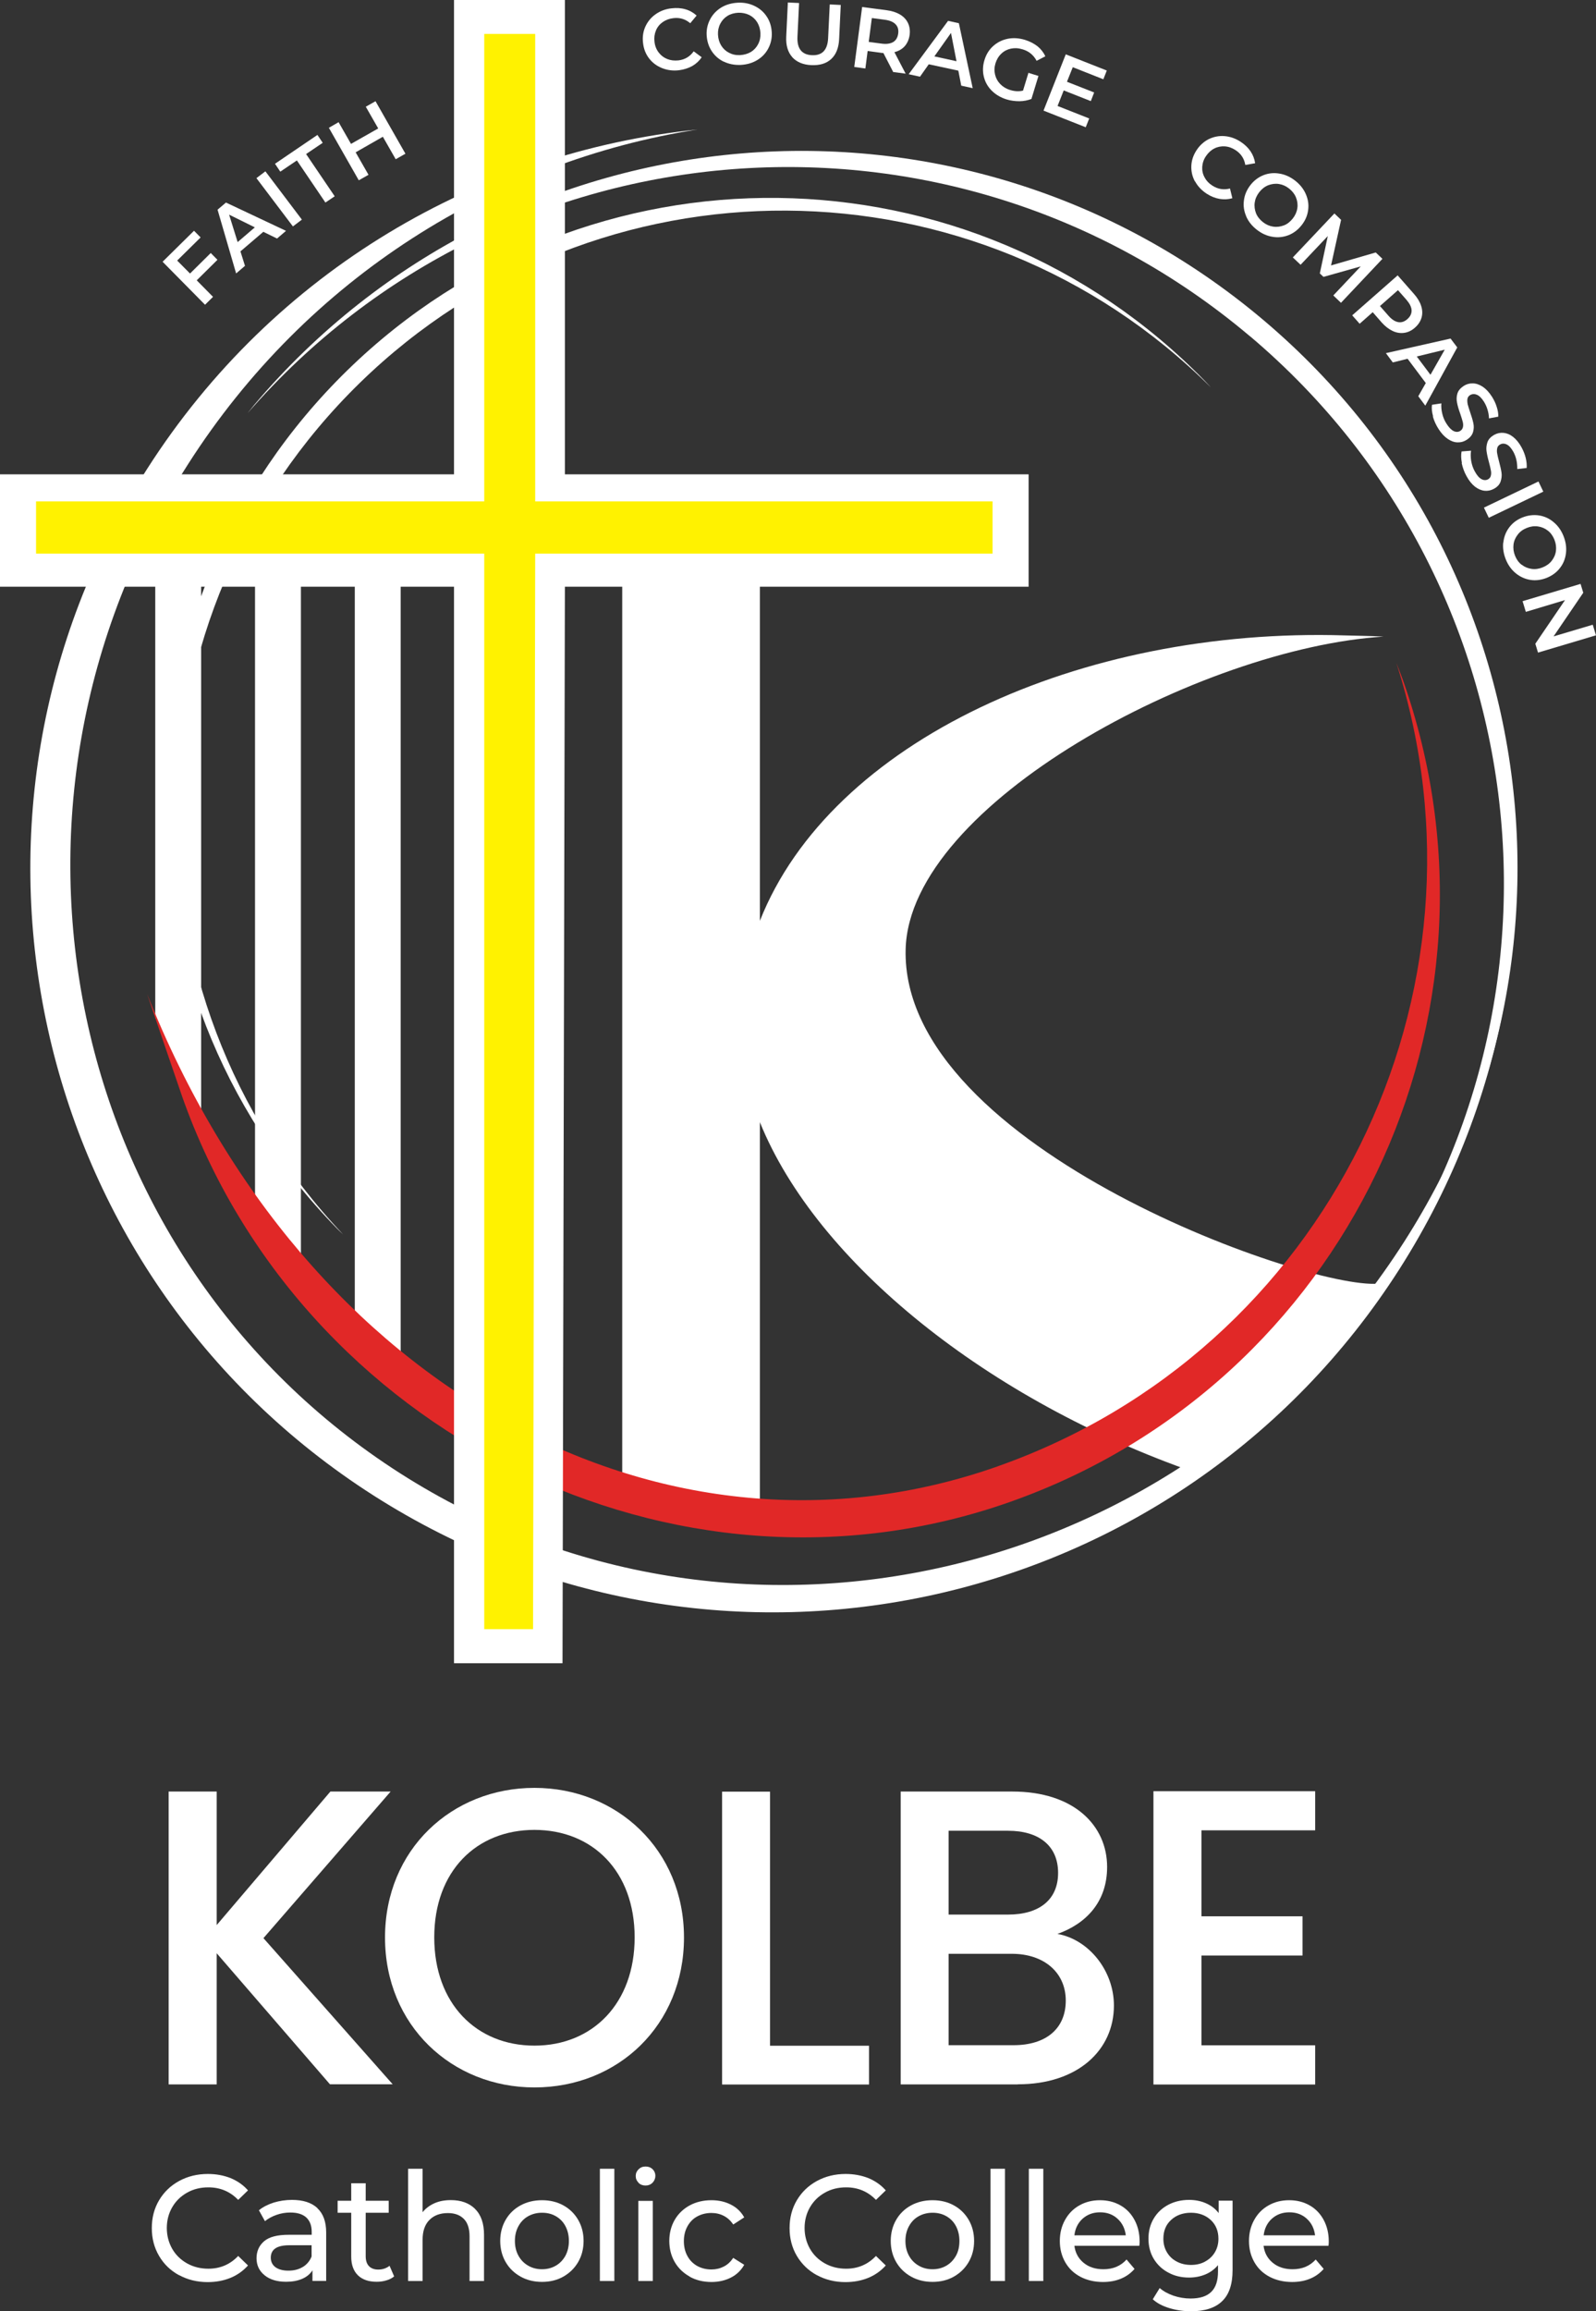 <?xml version="1.0" encoding="UTF-8"?>
<svg xmlns="http://www.w3.org/2000/svg" id="Layer_1" data-name="Layer 1" viewBox="0 0 147.82 213.95">
  <rect x="0" y="0" width="147.82" height="213.95" fill="#333333" stroke="none"/>
  <defs>
    <style>
      .cls-1 {
        fill: #fff200;
      }

      .cls-1, .cls-2, .cls-3 {
        stroke-width: 0px;
      }

      .cls-2 {
        fill: #e12827;
      }

      .cls-3 {
        fill: #fff;
      }
    </style>
  </defs>
  <path class="cls-3" d="M83.88,87.86c.36-13.47,27.44-27.88,44.26-28.93-1.18-.07-2.36-.07-3.56-.11-24.51-.77-47.63,9.79-54.2,26.42v-32.47h-12.75v85.08l12.75,2.42v-36.39c5.26,13.01,21.16,25.77,40.32,32.43,8.83-5.94,11.15-8.83,17.23-17.52-5.74,1-44.54-12.4-44.05-30.93Z"></path>
  <g>
    <path class="cls-3" d="M16.4,24.11l1.2,1.21,1.92-1.9.62.63-1.92,1.9,1.51,1.53-.74.73-3.93-3.98,2.91-2.87.61.62-2.17,2.14Z"></path>
    <path class="cls-3" d="M24.4,21.45l-2.13,1.82.42,1.34-.82.7-1.72-5.9.78-.66,5.56,2.62-.83.71-1.27-.62ZM23.61,21.05l-2.39-1.18.79,2.54,1.6-1.37Z"></path>
    <path class="cls-3" d="M23.75,16.49l.83-.63,3.38,4.47-.83.63-3.38-4.47Z"></path>
    <path class="cls-3" d="M27.5,14.85l-1.54,1.04-.49-.73,3.93-2.67.49.73-1.54,1.04,2.65,3.91-.86.58-2.65-3.91Z"></path>
    <path class="cls-3" d="M34.78,9.37l2.77,4.86-.9.51-1.19-2.08-2.52,1.44,1.19,2.08-.9.51-2.77-4.86.9-.52,1.15,2.01,2.52-1.43-1.15-2.01.9-.51Z"></path>
    <path class="cls-3" d="M61.31,6.3c-.48-.19-.88-.49-1.19-.89-.31-.4-.5-.88-.56-1.42-.07-.54,0-1.05.21-1.52.21-.46.52-.85.95-1.15.42-.3.92-.49,1.48-.55.46-.05.88-.03,1.28.09.4.11.74.31,1.04.58l-.59.71c-.46-.39-.98-.54-1.56-.47-.38.04-.71.17-1,.37-.28.2-.49.46-.62.78-.13.32-.18.66-.13,1.04.04.38.17.7.38.98s.47.48.79.61c.32.13.67.17,1.05.13.59-.07,1.06-.35,1.41-.84l.74.55c-.22.33-.51.6-.87.81-.36.2-.77.33-1.22.39-.56.07-1.08,0-1.57-.19Z"></path>
    <path class="cls-3" d="M67.03,5.71c-.47-.23-.84-.56-1.12-.99-.28-.43-.43-.92-.46-1.46s.09-1.04.33-1.49c.24-.45.59-.81,1.03-1.08.45-.27.96-.41,1.53-.44.57-.03,1.09.08,1.56.31.47.23.84.55,1.12.98.28.42.43.91.46,1.46s-.09,1.05-.33,1.5c-.24.45-.59.81-1.03,1.07-.45.27-.96.41-1.53.44-.57.02-1.09-.08-1.56-.31ZM69.55,4.81c.29-.18.52-.43.67-.73.16-.31.23-.65.21-1.02-.02-.37-.12-.71-.3-1-.18-.29-.43-.52-.73-.67-.31-.15-.65-.22-1.02-.21-.37.02-.71.11-1,.29-.29.18-.51.42-.67.73s-.23.65-.21,1.02c.02.37.12.71.3,1,.18.29.43.52.73.67.31.16.64.23,1.02.21.37-.02.71-.12,1-.29Z"></path>
    <path class="cls-3" d="M73.38,5.29c-.41-.46-.6-1.09-.56-1.9l.15-3.16,1.04.05-.15,3.12c-.05,1.1.4,1.67,1.35,1.71.94.04,1.44-.48,1.49-1.58l.15-3.12,1.02.05-.15,3.16c-.04.81-.28,1.42-.73,1.84-.45.42-1.06.6-1.83.57-.77-.03-1.36-.28-1.78-.73Z"></path>
    <path class="cls-3" d="M82.74,6.69l-.92-1.78s-.12,0-.21-.02l-1.25-.17-.21,1.62-1.03-.14.73-5.55,2.29.3c.48.06.89.2,1.23.4.34.21.58.47.73.79s.2.69.15,1.09c-.06.42-.21.76-.45,1.04-.24.27-.57.46-.96.56l1.04,1.99-1.11-.15ZM82.95,2.25c-.21-.22-.54-.36-.99-.42l-1.21-.16-.29,2.21,1.21.16c.45.06.8,0,1.06-.15.26-.16.41-.42.46-.78s-.03-.64-.24-.86Z"></path>
    <path class="cls-3" d="M88.76,6.54l-2.74-.59-.81,1.15-1.05-.23,3.65-4.94,1,.22,1.28,6.01-1.06-.23-.27-1.39ZM88.59,5.67l-.51-2.62-1.54,2.17,2.06.45Z"></path>
    <path class="cls-3" d="M95.24,6.74l.94.29-.65,2.13c-.34.13-.72.21-1.12.21-.4,0-.8-.05-1.19-.17-.54-.17-1-.44-1.37-.81-.37-.37-.61-.8-.73-1.3-.12-.5-.1-1.01.06-1.53.16-.53.43-.96.81-1.3.38-.34.82-.56,1.34-.67.51-.1,1.04-.07,1.6.1.45.14.83.34,1.16.59.32.26.56.57.73.93l-.81.42c-.28-.53-.71-.89-1.29-1.06-.38-.12-.74-.14-1.08-.07-.34.07-.64.22-.89.46-.25.23-.44.54-.55.9-.11.36-.12.7-.04,1.04.08.34.24.63.48.88.24.25.55.44.92.55.42.13.81.15,1.19.06l.51-1.67Z"></path>
    <path class="cls-3" d="M100.88,10.97l-.32.81-3.91-1.54,2.06-5.21,3.8,1.5-.32.81-2.83-1.12-.54,1.35,2.52.99-.31.8-2.51-.99-.57,1.44,2.94,1.16Z"></path>
    <path class="cls-3" d="M110.68,16.81c-.25-.46-.36-.94-.34-1.45.02-.51.18-.99.48-1.45.3-.46.68-.8,1.13-1.03.46-.22.94-.32,1.46-.28.52.04,1.01.21,1.49.52.38.25.69.54.92.88.23.34.37.71.43,1.11l-.91.16c-.1-.59-.4-1.04-.9-1.37-.32-.21-.66-.33-1-.35-.35-.02-.67.04-.98.2-.31.16-.56.4-.77.71s-.32.65-.34.99.05.67.22.97c.16.31.41.57.73.77.5.32,1.04.41,1.62.26l.22.9c-.39.11-.78.13-1.19.06-.41-.07-.8-.23-1.19-.48-.47-.31-.83-.69-1.08-1.15Z"></path>
    <path class="cls-3" d="M115.43,20.04c-.21-.48-.29-.97-.22-1.48.06-.51.26-.98.59-1.41.33-.43.74-.74,1.21-.93.48-.19.97-.24,1.49-.15.51.08,1,.3,1.45.65.45.35.78.76.99,1.24s.29.97.22,1.47c-.06.5-.26.98-.6,1.41-.34.43-.74.74-1.22.93-.47.18-.97.24-1.48.15-.52-.08-1-.3-1.45-.65s-.78-.76-.99-1.24ZM117.93,20.98c.34.05.67,0,.99-.12s.59-.35.82-.64c.23-.29.37-.61.42-.96.05-.34,0-.67-.13-.99-.13-.32-.35-.59-.64-.82-.29-.23-.61-.37-.95-.42-.34-.05-.67,0-.99.12-.32.13-.59.35-.82.64-.23.3-.37.61-.42.96-.05.34,0,.67.12.99.13.32.35.59.64.82s.61.37.95.42Z"></path>
    <path class="cls-3" d="M123.48,27.36l2.55-2.7-3.45.97-.34-.32.74-3.46-2.52,2.66-.72-.68,3.85-4.07.62.59-.93,4.22,4.14-1.2.62.59-3.84,4.07-.71-.68Z"></path>
    <path class="cls-3" d="M131.63,28.33c.12.38.13.73.03,1.08-.1.34-.3.65-.61.92-.3.27-.63.43-.99.48-.35.05-.71,0-1.07-.17-.36-.17-.7-.43-1.02-.79l-.83-.95-1.21,1.07-.69-.78,4.21-3.7,1.52,1.73c.32.36.54.73.66,1.11ZM129.5,29.82c.3.05.58-.04.85-.28.27-.24.4-.51.39-.81s-.17-.62-.46-.96l-.8-.91-1.67,1.47.8.91c.3.34.6.53.9.58Z"></path>
    <path class="cls-3" d="M132.05,35.45l-1.68-2.24-1.37.34-.64-.86,5.99-1.35.62.82-2.96,5.39-.65-.87.7-1.23ZM132.49,34.69l1.32-2.32-2.59.63,1.26,1.68Z"></path>
    <path class="cls-3" d="M132.73,38.54c-.11-.41-.15-.76-.1-1.07l.87-.13c-.03.29,0,.61.08.95.08.34.21.65.4.94.22.35.45.58.67.68.22.1.43.09.61-.03.13-.09.21-.21.24-.36.03-.15.02-.32-.03-.5-.05-.18-.12-.42-.22-.71-.15-.41-.25-.76-.3-1.04-.06-.28-.05-.55.03-.83.08-.28.28-.51.58-.71.26-.17.54-.25.85-.24.3,0,.61.11.92.31.31.21.59.51.86.93.18.29.33.59.43.92.11.33.16.63.15.92l-.86.16c-.01-.28-.06-.56-.14-.82-.08-.26-.19-.5-.32-.71-.22-.35-.44-.57-.67-.66-.22-.09-.43-.08-.63.04-.14.09-.21.2-.24.36-.02.15-.01.32.03.5.05.18.12.42.22.71.14.4.24.74.3,1.02.06.28.05.56-.03.83-.08.27-.27.51-.58.71-.26.17-.54.25-.84.24-.3,0-.61-.11-.92-.32-.31-.21-.6-.52-.86-.93-.23-.36-.41-.75-.52-1.15Z"></path>
    <path class="cls-3" d="M135.4,42.86c-.08-.41-.09-.77-.03-1.07l.88-.07c-.05.29-.04.61.01.95.06.35.17.67.33.96.2.37.41.61.62.72.22.12.42.12.61.02.14-.08.23-.19.26-.34.04-.15.04-.32,0-.5-.03-.18-.09-.42-.17-.73-.12-.42-.19-.77-.23-1.05-.04-.28,0-.56.09-.83.1-.27.31-.49.63-.67.27-.15.56-.21.86-.18.3.03.6.15.89.38.29.23.56.56.79.99.16.3.29.62.37.95.08.33.11.64.09.93l-.87.1c0-.28-.02-.56-.08-.83s-.15-.51-.27-.74c-.2-.36-.4-.59-.62-.7-.22-.11-.43-.11-.63,0-.14.08-.23.19-.26.34s-.04.32,0,.5c.03.18.09.43.17.73.11.41.19.76.23,1.04.04.28,0,.56-.09.83-.1.27-.3.49-.62.66-.27.15-.56.21-.86.18-.3-.03-.6-.16-.89-.38-.29-.23-.56-.56-.79-.99-.21-.38-.35-.78-.44-1.19Z"></path>
    <path class="cls-3" d="M142.49,44.57l.45.94-5.05,2.42-.45-.94,5.05-2.42Z"></path>
    <path class="cls-3" d="M139.24,50.2c.06-.52.24-.98.55-1.39.31-.41.72-.71,1.22-.91.5-.2,1.01-.26,1.52-.19.51.08.96.28,1.36.62.4.33.71.76.92,1.29.21.53.29,1.05.23,1.57-.06.52-.24.98-.55,1.38-.31.41-.72.71-1.23.92-.51.2-1.02.27-1.52.19-.5-.08-.96-.29-1.36-.62s-.71-.76-.92-1.29c-.21-.53-.29-1.05-.23-1.57ZM140.93,52.27c.27.21.57.34.92.39.34.05.69,0,1.03-.14.35-.14.63-.34.84-.61s.35-.58.39-.92c.04-.34,0-.68-.14-1.03-.14-.35-.34-.63-.61-.84-.27-.21-.57-.34-.92-.39-.34-.05-.69,0-1.03.14-.35.14-.63.34-.84.62-.21.27-.35.58-.39.92-.04.34,0,.68.14,1.03.14.35.34.63.61.84Z"></path>
    <path class="cls-3" d="M147.82,58.81l-5.37,1.6-.25-.82,2.75-4.04-3.63,1.09-.3-.99,5.37-1.6.25.82-2.75,4.04,3.63-1.08.3.99Z"></path>
  </g>
  <path class="cls-3" d="M129.62,117.47c5.09-7.98,8.34-16.61,9.84-25.39-1.68,7.88-4.78,15.63-9.39,22.84-20.26,31.72-61.9,41.32-93.01,21.46C5.96,116.51-2.85,74.7,17.41,42.98c11.07-17.34,28.54-28.07,47.18-30.99-20.16,2.08-39.2,13.01-50.96,31.41C-6.82,75.43,2.57,117.98,34.59,138.43c32.03,20.45,74.57,11.07,95.03-20.96Z"></path>
  <path class="cls-3" d="M115.77,31.12c27.74,23.43,31.43,64.75,8.47,92.73.21-.24.44-.48.65-.73,23.64-27.99,20.12-69.84-7.87-93.49C89.03,5.99,47.18,9.51,23.53,37.5c-.21.25-.4.51-.61.76,23.75-27.31,65.1-30.57,92.84-7.14Z"></path>
  <path class="cls-3" d="M32.86,125.08c1.41.08,2.82,2.27,4.25,2.28V48.98h-4.25v76.1ZM14.38,94.2c1.29,1.85,2.81,9.57,4.25,9.95v-55.17h-4.25v45.22ZM23.62,114.45c1.4.27,2.81,5.13,4.25,5.31V48.98h-4.25v65.47Z"></path>
  <path class="cls-3" d="M33.32,35.45c22.01-21.47,57.12-21.21,78.83.41-.19-.2-.37-.41-.56-.6-21.66-22.2-57.22-22.64-79.42-.98-22.2,21.66-22.64,57.22-.98,79.42.19.2.39.38.59.57-21.08-22.24-20.46-57.35,1.54-78.82Z"></path>
  <path class="cls-2" d="M92.4,135.74c-30.5,10.75-64.12-6.77-78.77-43.72.18.55,3.05,8.93,3.24,9.48,10.95,31.05,45.64,48.48,76.68,37.53,31.05-10.95,47.35-45,36.4-76.04-.2-.55-.41-1.09-.62-1.63,9.8,30.59-6.44,63.63-36.94,74.38Z"></path>
  <polygon class="cls-3" points="52.32 43.91 52.32 0 42.05 0 42.05 43.91 0 43.91 0 54.31 42.05 54.31 42.05 153.96 52.1 153.96 52.32 54.31 95.27 54.31 95.27 43.91 52.32 43.91"></polygon>
  <polygon class="cls-1" points="91.93 46.41 49.57 46.41 49.57 3.14 44.85 3.14 44.85 46.41 3.34 46.41 3.34 51.25 44.85 51.25 44.85 150.81 49.37 150.81 49.57 51.25 91.93 51.25 91.93 46.41"></polygon>
  <g>
    <path class="cls-3" d="M16.58,210.61c-.79-.43-1.41-1.03-1.85-1.79-.45-.76-.67-1.62-.67-2.57s.22-1.81.67-2.57c.45-.76,1.07-1.36,1.86-1.79.79-.43,1.68-.65,2.66-.65.77,0,1.46.13,2.1.38.63.26,1.18.64,1.62,1.14l-.91.88c-.74-.77-1.66-1.16-2.76-1.16-.73,0-1.39.16-1.97.49-.59.33-1.05.78-1.38,1.35-.33.57-.5,1.22-.5,1.92s.17,1.35.5,1.93c.33.57.79,1.02,1.38,1.35.59.33,1.25.49,1.97.49,1.09,0,2.01-.39,2.76-1.18l.91.88c-.45.5-.99.89-1.63,1.15-.64.26-1.34.39-2.11.39-.98,0-1.86-.22-2.65-.65Z"></path>
    <path class="cls-3" d="M29.39,204.41c.55.5.82,1.26.82,2.25v4.48h-1.27v-.98c-.22.35-.54.61-.96.79-.42.18-.91.27-1.48.27-.83,0-1.5-.2-1.99-.6-.5-.4-.75-.93-.75-1.58s.24-1.18.71-1.58,1.23-.59,2.27-.59h2.13v-.27c0-.58-.17-1.02-.5-1.33-.34-.31-.83-.46-1.48-.46-.44,0-.87.07-1.29.22-.42.15-.77.34-1.06.58l-.56-1.01c.38-.31.84-.54,1.37-.71.53-.16,1.1-.25,1.69-.25,1.03,0,1.81.25,2.36.76ZM28.05,209.85c.37-.23.64-.55.81-.97v-1.04h-2.07c-1.14,0-1.71.38-1.71,1.15,0,.37.15.67.43.88.29.21.69.32,1.2.32s.96-.11,1.33-.34Z"></path>
    <path class="cls-3" d="M36.52,210.71c-.2.17-.44.3-.73.38-.29.09-.59.13-.9.13-.75,0-1.33-.2-1.74-.6s-.62-.98-.62-1.72v-4.07h-1.26v-1.11h1.26v-1.62h1.34v1.62h2.13v1.11h-2.13v4.02c0,.4.1.71.3.92.2.21.49.32.86.32.41,0,.76-.12,1.05-.35l.42.97Z"></path>
    <path class="cls-3" d="M44,204.48c.56.55.83,1.35.83,2.4v4.27h-1.34v-4.12c0-.72-.17-1.26-.52-1.62-.35-.36-.84-.55-1.48-.55-.73,0-1.3.21-1.72.64-.42.42-.63,1.03-.63,1.83v3.82h-1.34v-10.39h1.34v4.02c.28-.35.65-.63,1.1-.83.45-.2.96-.29,1.52-.29.94,0,1.69.27,2.25.82Z"></path>
    <path class="cls-3" d="M48.21,210.74c-.59-.33-1.05-.78-1.38-1.35-.33-.57-.5-1.23-.5-1.95s.17-1.38.5-1.95c.33-.57.79-1.02,1.38-1.34s1.25-.48,1.99-.48,1.4.16,1.98.48c.58.32,1.04.77,1.37,1.34.33.57.5,1.22.5,1.95s-.17,1.38-.5,1.95c-.33.57-.79,1.02-1.37,1.35-.58.33-1.24.49-1.98.49s-1.4-.16-1.99-.49ZM51.48,209.73c.38-.22.67-.53.89-.92.21-.4.32-.85.32-1.37s-.11-.97-.32-1.37c-.21-.4-.51-.7-.89-.92s-.8-.32-1.28-.32-.9.11-1.28.32-.68.52-.9.92c-.22.4-.33.85-.33,1.37s.11.97.33,1.37.52.7.9.92.81.33,1.28.33.9-.11,1.28-.33Z"></path>
    <path class="cls-3" d="M55.56,200.76h1.34v10.39h-1.34v-10.39Z"></path>
    <path class="cls-3" d="M59.14,202.05c-.17-.17-.26-.37-.26-.62s.09-.45.26-.62.39-.26.65-.26.48.08.65.25c.17.16.26.37.26.61s-.09.46-.26.64c-.17.17-.39.26-.65.26s-.48-.08-.65-.25ZM59.12,203.73h1.34v7.42h-1.34v-7.42Z"></path>
    <path class="cls-3" d="M63.88,210.74c-.59-.33-1.06-.78-1.39-1.35s-.5-1.23-.5-1.95.17-1.38.5-1.95.8-1.02,1.39-1.34c.59-.32,1.27-.48,2.02-.48.67,0,1.27.14,1.8.41s.94.66,1.23,1.18l-1.02.66c-.23-.35-.52-.62-.87-.8-.34-.18-.73-.27-1.15-.27-.49,0-.92.11-1.31.32-.39.21-.69.52-.91.92-.22.4-.33.85-.33,1.37s.11.98.33,1.38c.22.4.52.7.91.92.39.21.82.32,1.31.32.42,0,.8-.09,1.15-.27.35-.18.63-.44.87-.8l1.02.64c-.29.51-.7.91-1.23,1.18s-1.13.41-1.8.41c-.76,0-1.43-.16-2.02-.49Z"></path>
    <path class="cls-3" d="M75.66,210.61c-.79-.43-1.41-1.03-1.86-1.79-.45-.76-.67-1.62-.67-2.57s.22-1.81.67-2.57c.45-.76,1.07-1.36,1.86-1.79.79-.43,1.68-.65,2.66-.65.76,0,1.46.13,2.1.38.63.26,1.18.64,1.62,1.14l-.91.88c-.74-.77-1.66-1.16-2.76-1.16-.73,0-1.39.16-1.97.49-.59.33-1.05.78-1.38,1.35-.33.57-.5,1.22-.5,1.92s.17,1.35.5,1.93c.33.57.79,1.02,1.38,1.35.59.33,1.25.49,1.97.49,1.09,0,2.01-.39,2.76-1.18l.91.88c-.45.5-.99.89-1.63,1.15-.64.26-1.34.39-2.11.39-.98,0-1.86-.22-2.65-.65Z"></path>
    <path class="cls-3" d="M84.38,210.74c-.59-.33-1.05-.78-1.38-1.35s-.5-1.23-.5-1.95.17-1.38.5-1.95.79-1.02,1.38-1.34,1.25-.48,1.99-.48,1.4.16,1.98.48c.58.32,1.04.77,1.37,1.34s.5,1.22.5,1.95-.17,1.38-.5,1.95-.79,1.02-1.37,1.35c-.58.33-1.24.49-1.98.49s-1.4-.16-1.99-.49ZM87.65,209.73c.38-.22.67-.53.89-.92s.32-.85.32-1.37-.11-.97-.32-1.37c-.21-.4-.51-.7-.89-.92s-.81-.32-1.28-.32-.9.11-1.28.32-.68.52-.9.92c-.22.4-.33.85-.33,1.37s.11.97.33,1.37c.22.4.52.7.9.92s.8.33,1.28.33.9-.11,1.28-.33Z"></path>
    <path class="cls-3" d="M91.74,200.76h1.34v10.39h-1.34v-10.39Z"></path>
    <path class="cls-3" d="M95.29,200.76h1.34v10.39h-1.34v-10.39Z"></path>
    <path class="cls-3" d="M105.53,207.89h-6.02c.08.65.37,1.18.86,1.58.49.4,1.1.59,1.83.59.89,0,1.6-.3,2.14-.9l.74.87c-.34.39-.75.69-1.25.9s-1.06.31-1.67.31c-.78,0-1.48-.16-2.09-.48-.61-.32-1.08-.77-1.41-1.35-.33-.58-.5-1.23-.5-1.96s.16-1.37.48-1.95c.32-.58.76-1.03,1.33-1.35.56-.32,1.2-.48,1.91-.48s1.34.16,1.9.48.99.77,1.3,1.35c.31.58.47,1.24.47,1.99,0,.1,0,.24-.03.41ZM100.27,205.38c-.43.39-.69.91-.76,1.54h4.76c-.08-.63-.33-1.14-.76-1.53-.43-.4-.97-.6-1.62-.6s-1.18.2-1.62.59Z"></path>
    <path class="cls-3" d="M114.16,203.73v6.41c0,1.3-.32,2.26-.97,2.88-.64.62-1.61.93-2.88.93-.7,0-1.37-.1-2-.29s-1.15-.46-1.54-.82l.64-1.04c.34.3.77.53,1.28.71.51.17,1.03.26,1.58.26.87,0,1.51-.21,1.92-.62.42-.41.62-1.04.62-1.88v-.59c-.32.38-.71.67-1.17.86s-.96.29-1.51.29c-.71,0-1.35-.15-1.92-.46-.57-.3-1.02-.73-1.35-1.27-.33-.55-.49-1.17-.49-1.87s.16-1.32.49-1.87c.33-.55.78-.97,1.35-1.27.57-.3,1.22-.45,1.92-.45.56,0,1.08.1,1.56.31s.88.51,1.18.91v-1.15h1.27ZM111.61,209.35c.39-.21.69-.49.91-.86.22-.37.33-.79.33-1.25,0-.72-.24-1.3-.71-1.74-.48-.44-1.09-.67-1.83-.67s-1.37.22-1.85.67c-.48.44-.71,1.02-.71,1.74,0,.47.11.88.33,1.25.22.37.52.66.91.86.39.21.83.31,1.32.31s.92-.1,1.31-.31Z"></path>
    <path class="cls-3" d="M123.05,207.89h-6.02c.08.65.37,1.18.86,1.58.49.4,1.1.59,1.83.59.89,0,1.6-.3,2.14-.9l.74.87c-.34.39-.75.69-1.25.9s-1.06.31-1.67.31c-.78,0-1.48-.16-2.09-.48-.61-.32-1.08-.77-1.41-1.35-.33-.58-.5-1.23-.5-1.96s.16-1.37.48-1.95c.32-.58.76-1.03,1.33-1.35.56-.32,1.2-.48,1.91-.48s1.34.16,1.9.48.99.77,1.3,1.35c.31.58.47,1.24.47,1.99,0,.1,0,.24-.03.41ZM117.8,205.38c-.43.39-.69.91-.76,1.54h4.76c-.08-.63-.33-1.14-.76-1.53-.43-.4-.97-.6-1.62-.6s-1.18.2-1.62.59Z"></path>
  </g>
  <g>
    <path class="cls-3" d="M20.07,180.82v12.13h-4.45v-27.11h4.45v12.36l10.53-12.36h5.58l-11.78,13.57,11.97,13.53h-5.81l-10.49-12.13Z"></path>
    <path class="cls-3" d="M49.5,193.23c-7.64,0-13.84-5.73-13.84-13.88s6.2-13.85,13.84-13.85,13.85,5.73,13.85,13.85-6.12,13.88-13.85,13.88ZM49.5,189.36c5.38,0,9.28-3.9,9.28-10.02s-3.9-9.95-9.28-9.95-9.28,3.82-9.28,9.95,3.9,10.02,9.28,10.02Z"></path>
    <path class="cls-3" d="M71.32,165.85v23.52h9.17v3.59h-13.61v-27.11h4.45Z"></path>
    <path class="cls-3" d="M94.26,192.95h-10.84v-27.11h10.34c5.73,0,8.78,3.16,8.78,6.98,0,3.28-1.99,5.27-4.6,6.2,2.89.51,5.23,3.39,5.23,6.63,0,4.13-3.35,7.29-8.89,7.29ZM93.36,169.47h-5.5v7.76h5.5c2.89,0,4.64-1.37,4.64-3.86s-1.75-3.9-4.64-3.9ZM93.71,180.86h-5.85v8.46h6.01c3,0,4.84-1.52,4.84-4.13s-2.03-4.33-4.99-4.33Z"></path>
    <path class="cls-3" d="M121.81,169.43h-10.53v7.96h9.36v3.63h-9.36v8.31h10.53v3.63h-14.98v-27.15h14.98v3.63Z"></path>
  </g>
</svg>

